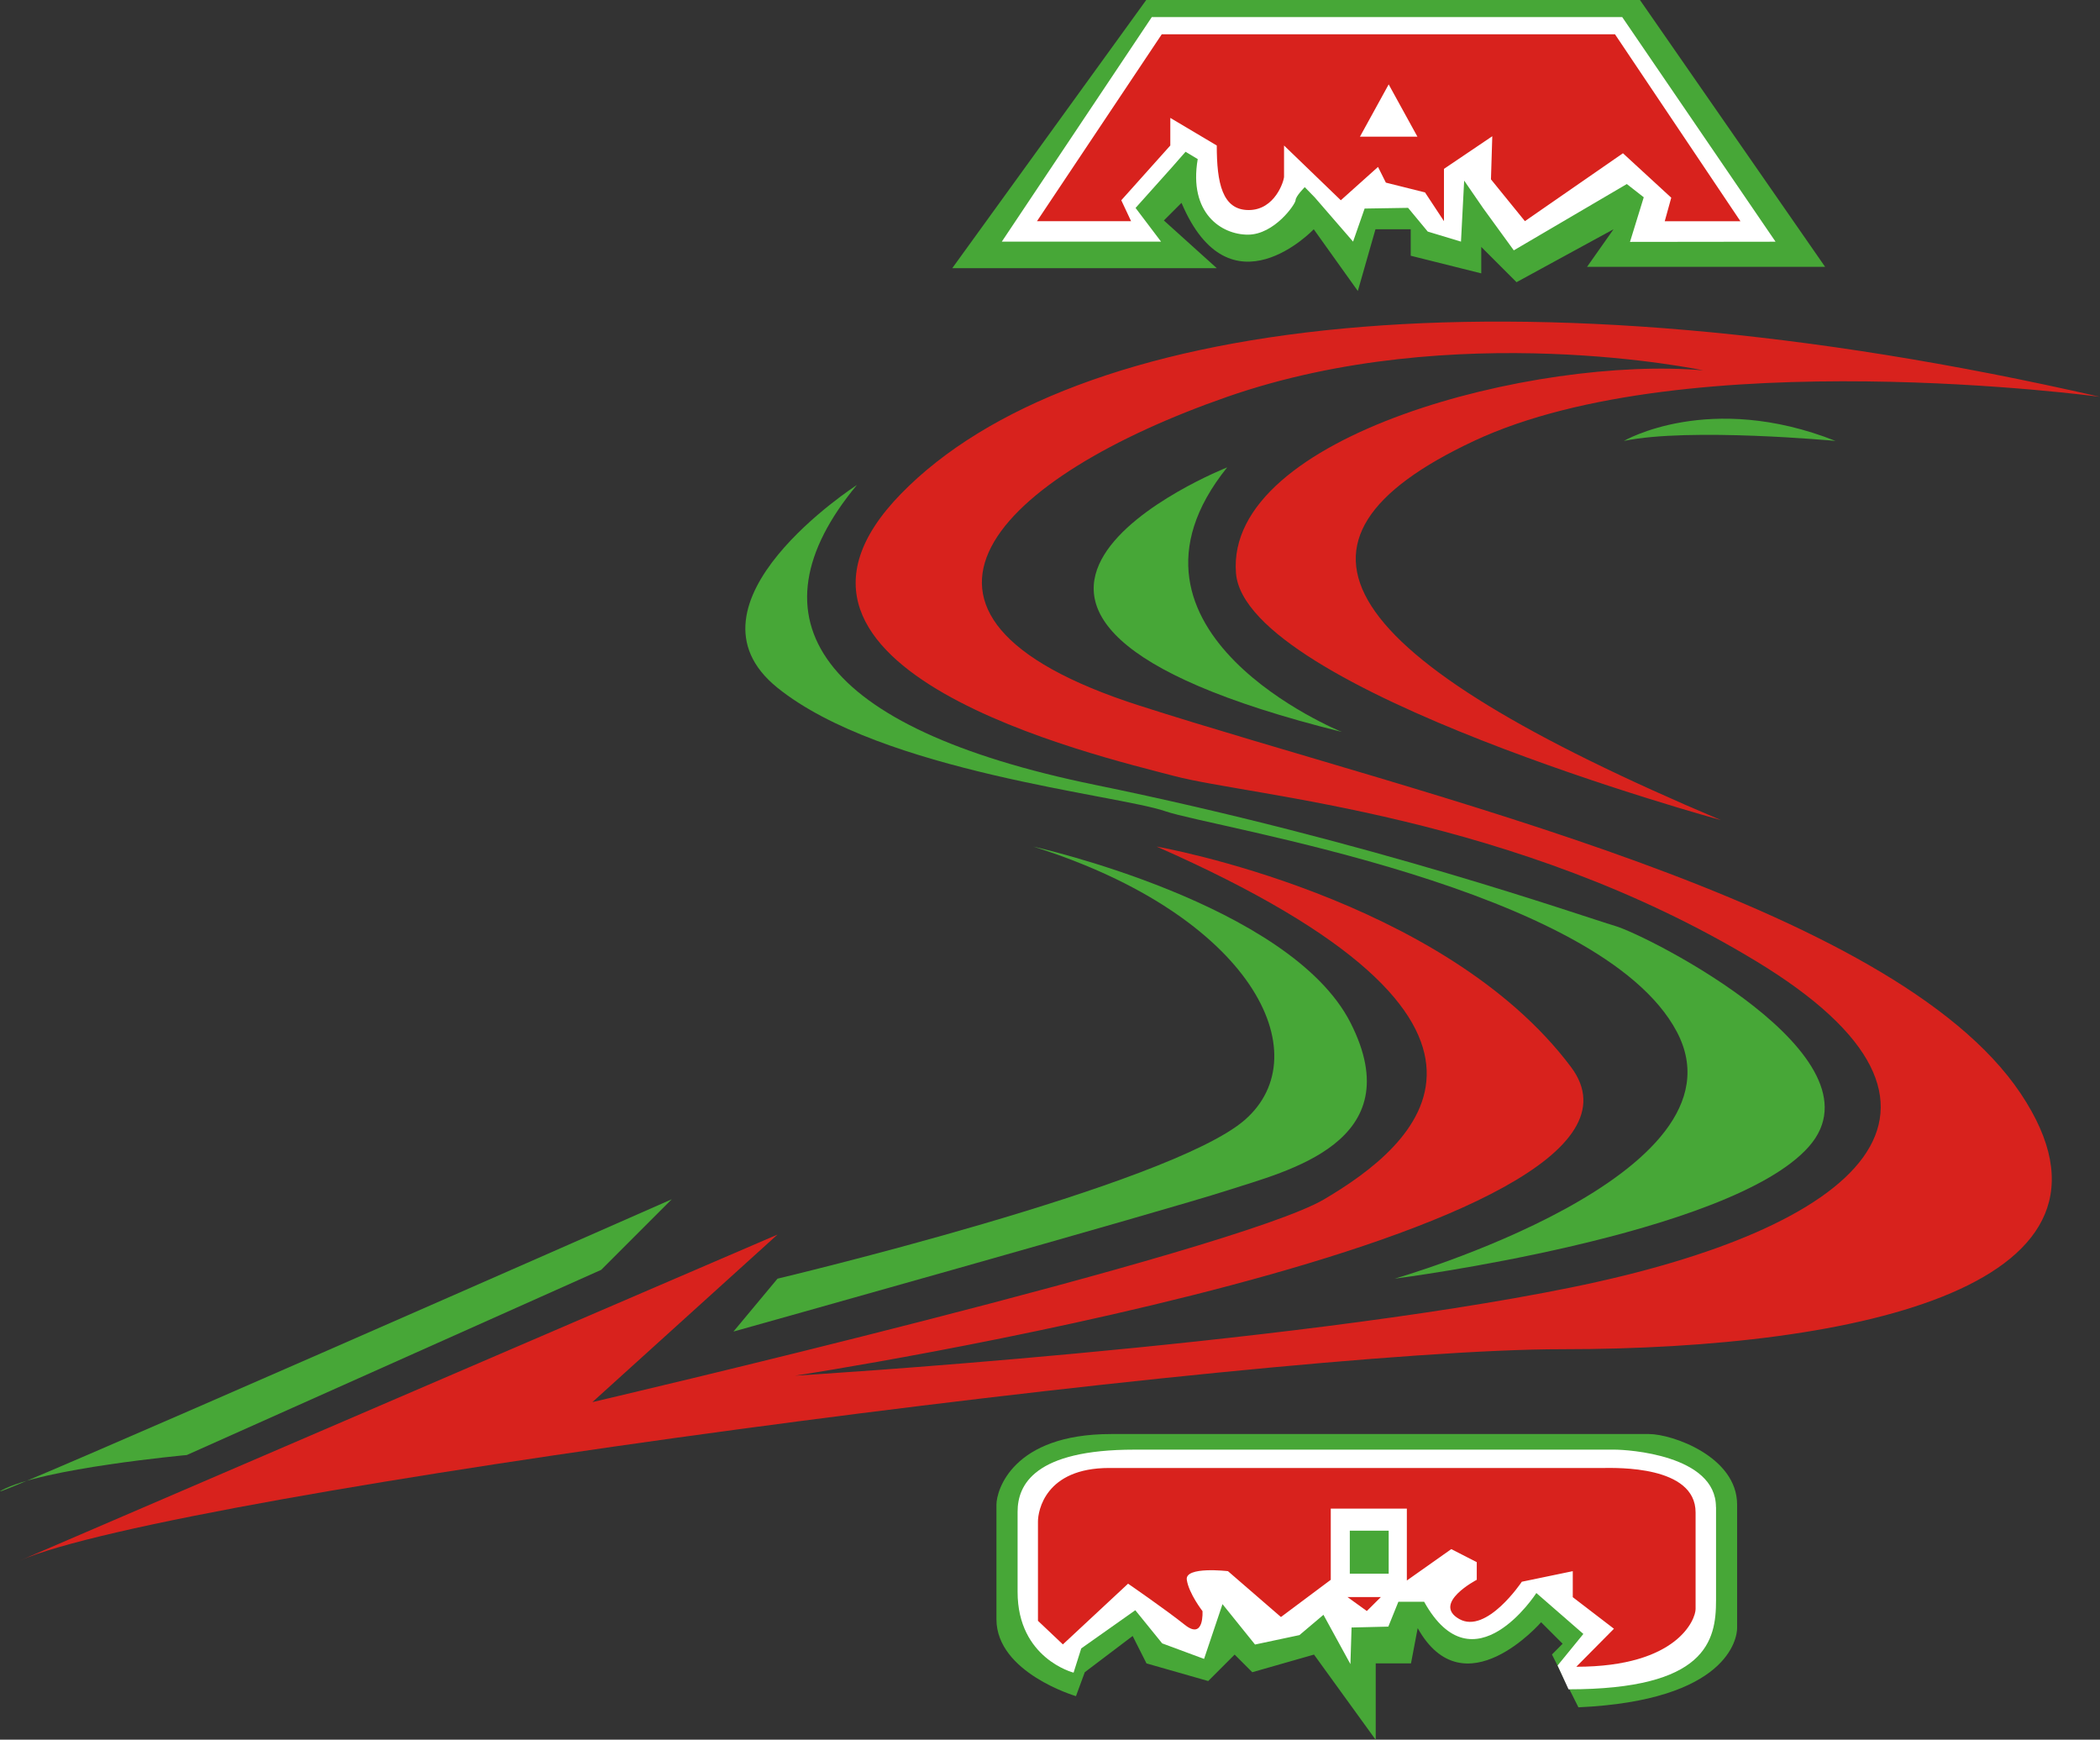 <?xml version="1.0" encoding="UTF-8"?>
<svg id="_レイヤー_1" data-name="レイヤー 1" xmlns="http://www.w3.org/2000/svg" viewBox="0 0 238.19 197.28">
  <rect x="0" y="0" width="238.19" height="197.28" fill="#333333" stroke="none"/>
  <defs>
    <style>
      .cls-1 {
        fill: #fff;
      }

      .cls-1, .cls-2, .cls-3 {
        fill-rule: evenodd;
      }

      .cls-2 {
        fill: #d8221d;
      }

      .cls-3 {
        fill: #47a737;
      }
    </style>
  </defs>
  <path class="cls-3" d="m108.01,30.41L130.01,0h56l21,30.26h-27l3-4.26-11,6-4-4v3l-8-2v-3h-4l-2,7-5-7s-9.5,10-15-3l-2,2,6,5.41h-30Z"/>
  <path class="cls-1" d="m130.64,1.94h53.36l17.39,25.47-16.51.02,1.56-5.06-1.92-1.5-12.82,7.52-3.46-4.76-2.17-3.15-.36,6.92-3.77-1.14-2.23-2.69-4.93.08-1.31,3.75-4.35-5.02-1.13-1.16s-1.04,1.04-1.04,1.48-2.41,3.91-5.41,3.91-6.74-2.43-5.69-8.57l-1.38-.83-1.58,1.8-4.09,4.57,2.89,3.82h-18.06L130.64,1.94Z"/>
  <path class="cls-3" d="m208.19,50s-16.54-1.55-24,0c0,0,9.67-5.67,24,0Z"/>
  <path class="cls-3" d="m139.19,53s-41.54,16.45,13,30c0,0-28-11.33-13-30Z"/>
  <path class="cls-3" d="m158.19,145s38.13-4.88,47-15-18.2-23.88-22-25-27.54-9.55-59-16c-31.46-6.45-39.54-18.88-27-34,0,0-20.87,13.45-9,23s38.59,12.12,44,14,49.34,8.62,58,25-32,28-32,28Z"/>
  <path class="cls-3" d="m83.19,151l5-6s44.46-10.55,53-18,.8-23.21-24-31c0,0,29.13,6.45,36,20s-7.2,16.79-14,19-56,16-56,16Z"/>
  <path class="cls-3" d="m76.19,136l-8,8-47,21s-16.44,1.51-21,4,76-33,76-33Z"/>
  <path class="cls-3" d="m122.03,192.34s-9.01-2.65-9.01-8.72v-13c0-1.57,1.78-8,13.01-8h61c2.65,0,10,2.57,10,8v14c0,1.18-1.07,8.22-18,8.99l-3-5.99,1.21-1.22-2.44-2.44s-8.74,10.07-14,.67l-.76,4h-4v8.67l-7-9.67-7,2-2-2-3,3-7-2-1.57-3.11-5.43,4.11-1,2.72Z"/>
  <path class="cls-2" d="m238.19,45s-46.83-6.33-71,5c-24.17,11.33-16.17,24.33,28,43,0,0-53.94-14.76-55-28-1.25-15.69,34.17-24.67,53-23,0,0-28.17-6-54,3s-42.17,24.67-10,35c32.17,10.33,85.5,22.33,100,44s-18.17,29-52,29S19.35,169.33,2.19,177l86-37-21,19s72.83-17,83-23,27.17-19.67-19-40c0,0,32.5,5.67,47,25s-88,35-88,35c0,0,55.17-3.33,88-10s48.5-20.33,21-37c-27.5-16.67-57.17-18.67-66-21s-50.5-12-31-32c19.5-20,69-26.33,136-11Z"/>
  <path class="cls-2" d="m197.4,25.08l-14.22-21.19h-51.41l-14.15,21.19h10.67l-1.11-2.37,5.56-6.21v-3.13l5.27,3.13c0,4.24.62,7.32,3.62,7.32s4.01-3.33,4.01-3.78v-3.54l6.44,6.21,4.22-3.78.89,1.78,4.44,1.11,2.15,3.26v-5.93l5.48-3.7-.15,4.89,3.85,4.74,11.12-7.7,5.48,5.04-.74,2.67h8.59Zm-43.15-9.58l3.26-5.93,3.26,5.93h-6.52Z"/>
  <path class="cls-1" d="m194.63,170.9c0-5.93-10.07-6.51-11.49-6.51h-54.47c-11.35,0-13.25,3.99-13.25,7.04v9.1c0,7.55,6.35,9.15,6.35,9.15l.87-2.75,6.13-4.33,3.05,3.76,4.75,1.76,2.09-6.21,3.69,4.58,5.04-1.07,2.72-2.3,3.06,5.59.13-4.15,4.17-.1,1.14-2.82h2.92c5.6,10.08,12.73-.99,12.73-.99l5.33,4.64-2.92,3.58,1.24,2.7c15.59,0,16.74-5.47,16.73-10.11,0-.95,0-6.19,0-10.57Zm-37.12,7.56h-4.41v-4.88h4.41v4.88Z"/>
  <g>
    <path class="cls-2" d="m120.55,186.47l-2.82-2.67v-11.26c0-1.19.81-6.07,8.07-6.07h56.15c1.33,0,10.37-.3,10.37,5.04v10.96c0,1.11-1.98,6.54-13.53,6.54l4.27-4.31-4.67-3.58v-2.95l-5.78,1.2s-4,6-7.11,4.22,2-4.44,2-4.44v-2l-2.89-1.48-5.04,3.56v-8.15h-8.63v8.07l-5.65,4.22-6.01-5.2s-4.89-.58-4.67.97,1.78,3.56,1.78,3.56c0,0,.22,3.33-2,1.56s-6.44-4.67-6.44-4.67l-7.4,6.89Z"/>
    <polygon class="cls-2" points="155.03 182.69 156.62 181.11 152.84 181.11 155.03 182.69"/>
  </g>
</svg>